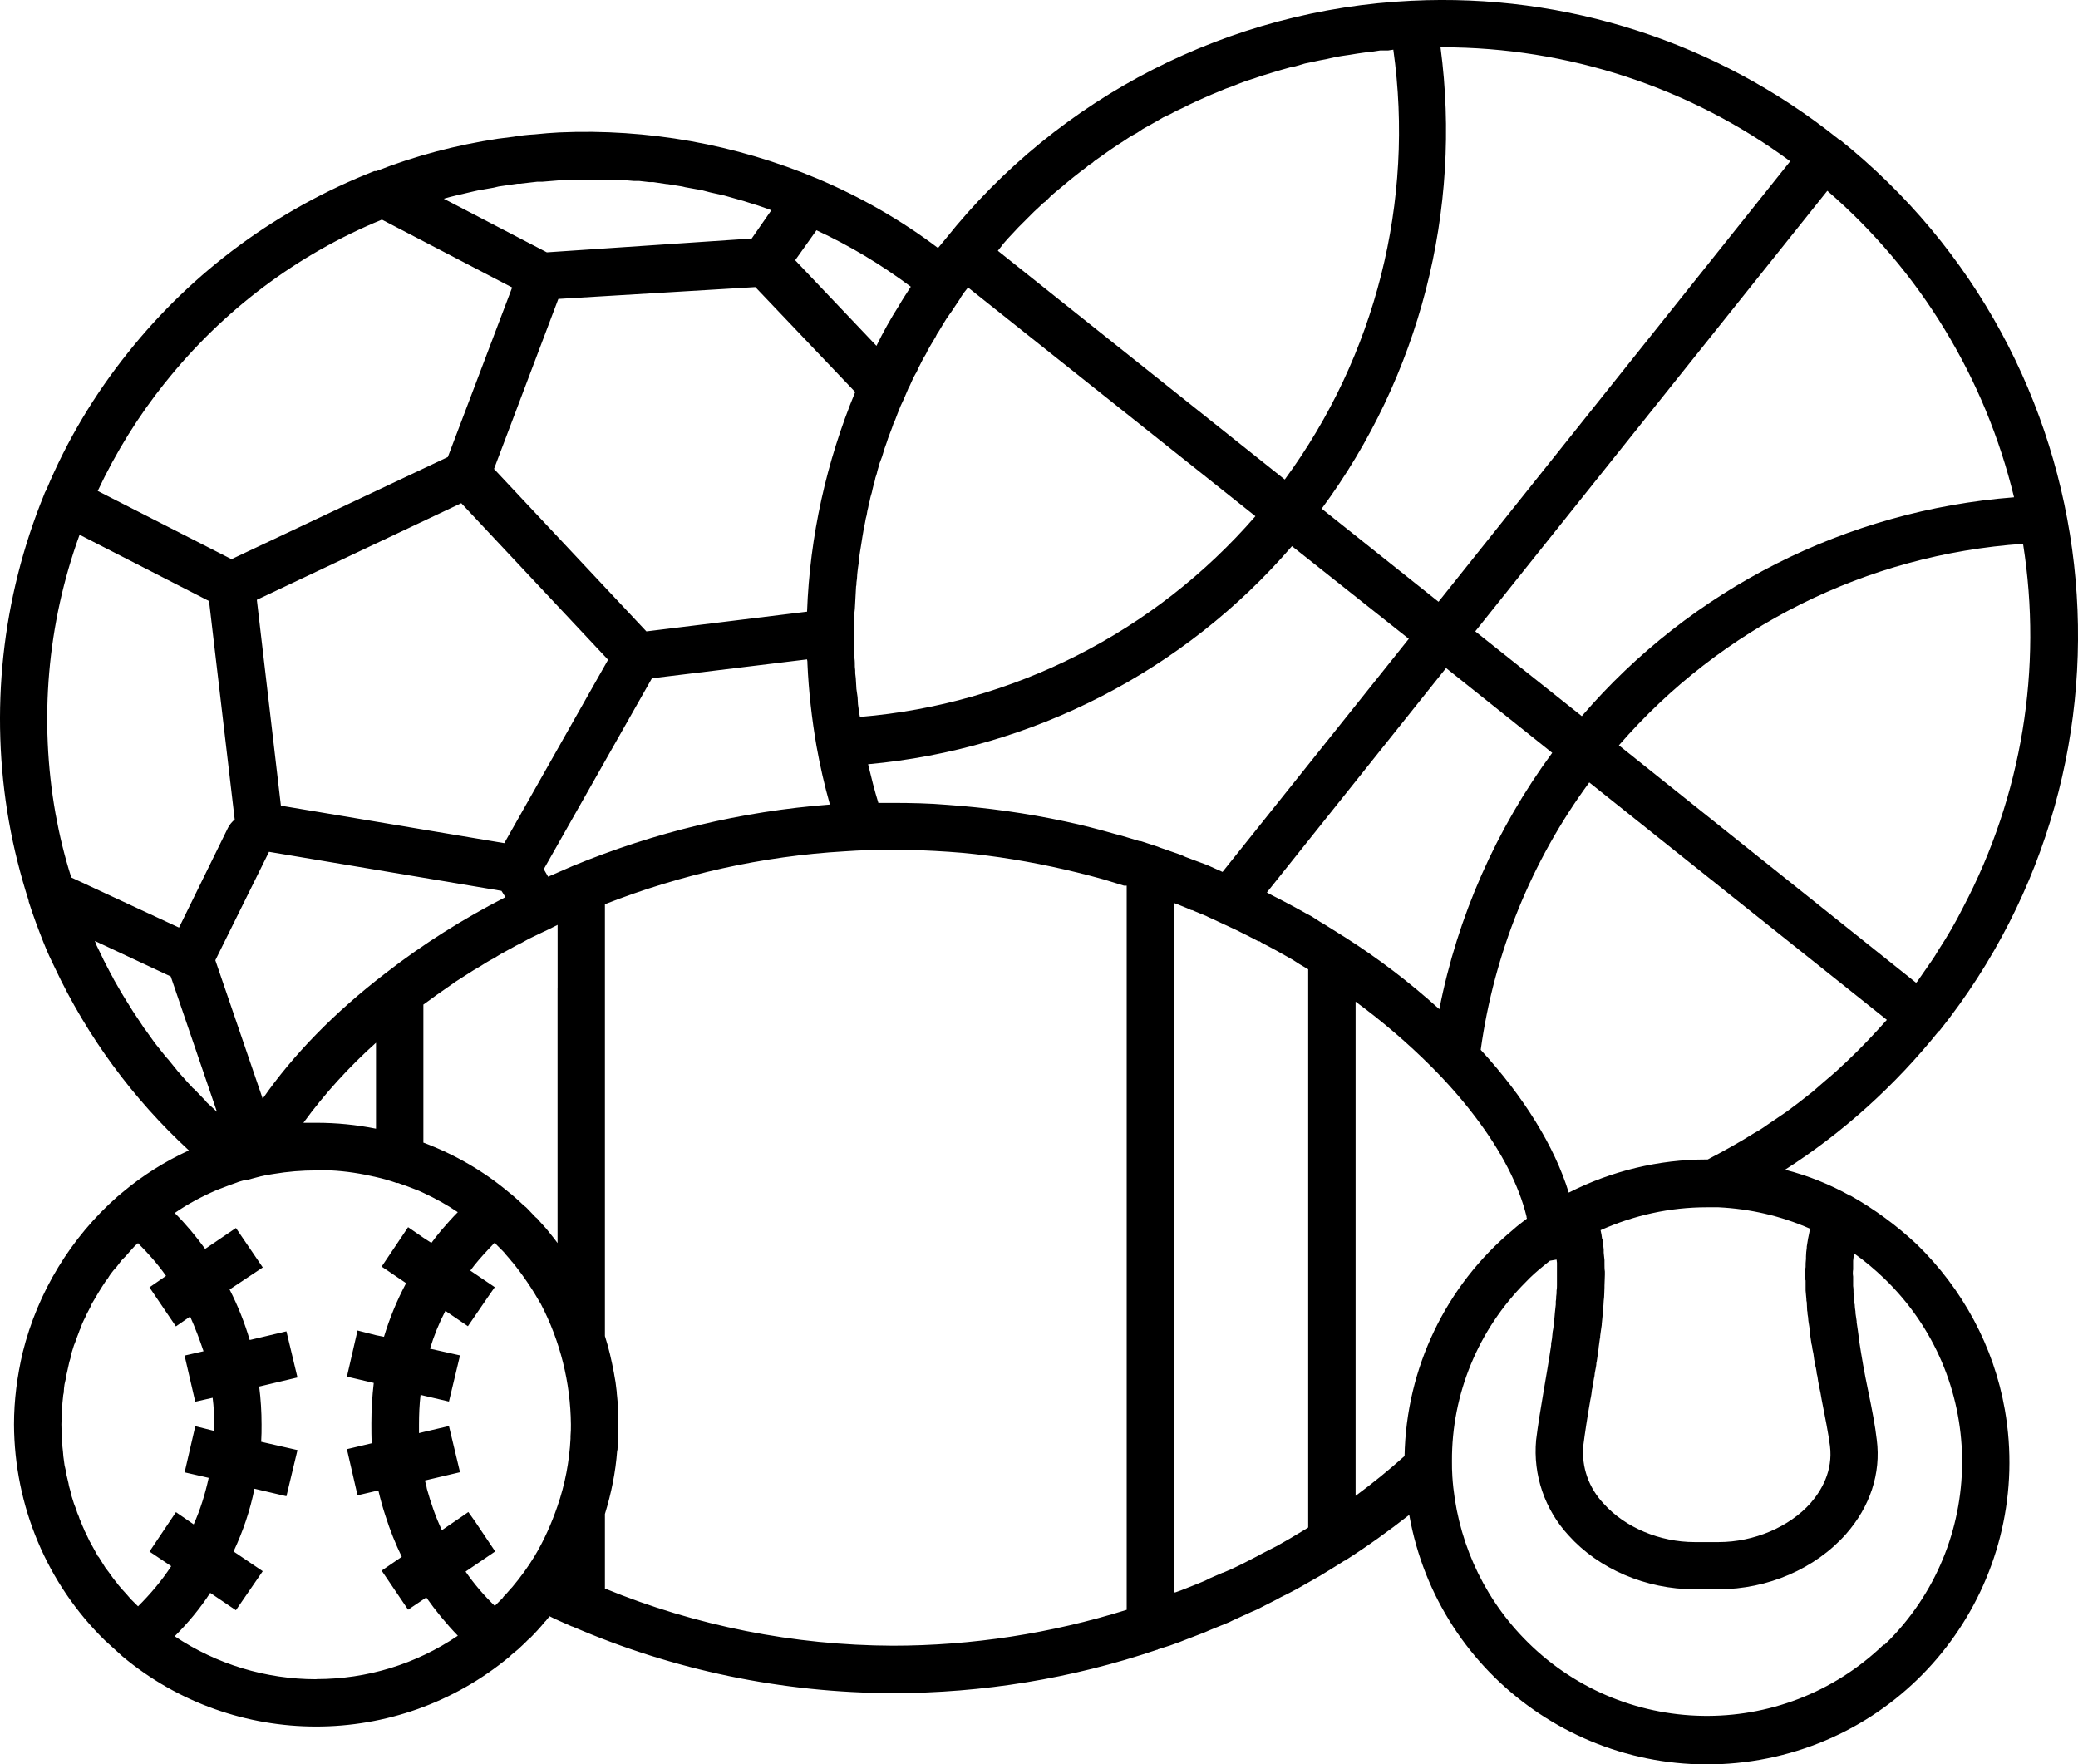 <?xml version="1.0" encoding="UTF-8"?>
<svg id="uuid-5eea8fa2-1907-494e-8dba-c0b9c1c6da74" data-name="Capa 2" xmlns="http://www.w3.org/2000/svg" viewBox="0 0 479.14 406.76">
  <g id="uuid-c31c26f6-b3fe-462f-9b20-65d2b40cc16e" data-name="Capa 1">
    <g id="uuid-ae1782f8-73fe-46dc-93fe-7b8f70c8c0f4" data-name="42b782fbd1">
      <path d="M426.8,275.68h-.18c-4.73-2.64-9.74-4.64-15.02-6,13.47-8.64,25.4-19.46,35.41-31.92q.09,0,.09-.09h.09c50.42-63.2,40.04-155.12-23.12-205.59h-.18c0-.09-.09-.09-.18-.18C395.94,9.72,361.09-1.56,325.59.17h-.09c-42.04,2-81.27,22.01-107.48,54.92l-1.73,2.09c-8.55-6.46-17.93-11.82-27.85-16.01-18.84-7.91-39.14-11.55-59.52-10.64l-2.73.18-2.91.27c-1.64.09-3.28.27-4.92.55l-3.55.45c-9.56,1.45-19.02,3.91-28.03,7.46h-.45c-22.3,8.72-41.86,23.09-56.79,41.82-7.73,9.64-14.1,20.28-18.84,31.64-.09,0-.09.09-.09.18-.18.28-.36.64-.46,1C.42,137.92-2.4,164.02,2.06,189.39c1.09,6.19,2.64,12.28,4.55,18.28v.18c1,3.18,2.18,6.28,3.36,9.28,1.19,3,1.73,4,2.64,5.91,7.46,15.91,18.02,30.28,30.94,42.19-5.55,2.55-10.74,5.82-15.38,9.73l-1.09.91c-10.73,9.45-18.38,22.01-21.84,35.92-1.28,5.45-2.01,11-2.01,16.64.09,18.73,7.56,36.65,20.93,49.74l4.1,3.73c25.84,21.55,63.43,21.55,89.28,0l.36-.36,1.55-1.28,1.36-1.27.46-.45.54-.55h.09c1.36-1.36,2.64-2.73,3.82-4.18.09-.09.18-.09.18-.18l.82-1,1.28.64,3.91,1.73h.09c23.3,10.09,48.41,15.28,73.81,15.36,20.75,0,41.32-3.36,60.97-10h.09q.09,0,.09-.09l.55-.18,2.28-.72,2.27-.82.91-.36,4.73-1.82,1.27-.55,4.46-1.82.72-.36,4.37-2,1.28-.55,4.46-2.27,1-.55,2.01-1,1.73-.91,1.27-.72,4.01-2.28,1.64-1,3.09-1.91,1-.64h.09c5.28-3.36,10.19-6.91,14.84-10.55,6.73,37.92,42.86,63.1,80.81,56.47,37.95-6.64,63.16-42.83,56.52-80.74-2.55-14.55-9.73-27.82-20.29-38.1-4.65-4.36-9.74-8.09-15.2-11.18ZM417.33,283.23v.18c-.09.64-.27,1.27-.36,1.82-.09.55-.09.27-.09.45l-.28,1.73v.27c-.09.64-.18,1.36-.18,2v.55c-.09.64-.09,1.28-.09,1.91,0,.18-.09.36-.09.54v2.01c0,.18,0,.36.09.54v2.28c.09.64.09,1.36.18,2,0,.27,0,.45.09.72,0,.64.09,1.28.09,1.91.09.27.09.55.09.82.09.46.18,1,.18,1.46.09.45.09.82.18,1.18.09.36.09,1.01.18,1.46.09.45.09.64.09.91l.27,1.82c.09.36.18.64.18,1l.28,1.36c.09.46.09.91.18,1.36.09.36.18.73.18,1.09.18.55.28,1.09.36,1.64,0,.36.09.64.18,1,.09.36.09.73.18,1.18l.28,1.45.27,1.28.27,1.55c.82,4.18,1.55,7.82,1.91,10.64.73,5.82-2,10.36-4.46,13.19-4.91,5.54-13.1,9-21.2,9h-5.55c-8.01,0-16.02-3.36-20.93-8.82-3.46-3.64-5.19-8.45-4.73-13.45.36-2.82.91-6.46,1.64-10.64.18-.73.27-1.55.36-2.27l.27-1.09c0-.45.09-1,.18-1.45.09-.36.18-.82.18-1.18.09-.64.28-1.28.36-2,0-.18,0-.45.09-.64.09-.82.27-1.64.36-2.46.09-.82.09-.55.09-.82l.27-2c.09-.27.09-.45.09-.73.09-.91.27-1.72.36-2.54v-.18l.27-2.73v-.64c.09-.64.18-1.36.18-2,0-.28.09-.55.09-.82s.09-1.55.09-2.28v-.36c0-.82.09-1.64.09-2.55v-.72c-.09-.55-.09-1.18-.09-1.73v-.91c-.09-.54-.09-1.09-.18-1.72v-.73l-.27-2.36h-.09c-.09-.72-.18-1.36-.36-2.09,7.74-3.46,16.02-5.28,24.48-5.28h2.73c7.28.36,14.38,2,21.02,4.91ZM425.79,244.76l-1.09,1-1.36,1.28-1.37,1.18-1.91,1.64-2.09,1.82-3.37,2.64-2.55,1.91-1.73,1.18-2.82,1.91c-1,.73-2,1.36-3.01,1.91-3.46,2.18-7.09,4.18-10.73,6.09h-.28c-11.01,0-21.93,2.64-31.76,7.64-3.28-10.64-10.29-22.01-20.3-32.92,3.09-22.28,11.65-43.46,25.03-61.65l68.62,54.74c-3.01,3.36-6.01,6.55-9.29,9.64ZM452.64,209.21c-1.73,3.46-3.64,6.73-5.73,9.91-.45.82-1,1.64-1.55,2.45l-3.28,4.73-.27.28-68.53-54.74c23.66-27.28,57.15-44.01,93.19-46.46,4.55,28.73-.27,58.1-13.83,83.83ZM464.38,114.65c-38.59,3-74.44,21.09-99.65,50.46l-24.57-19.55,81.18-101.57c21.39,18.46,36.41,43.19,43.05,70.65ZM332.15,10.9h.45c28.85,0,56.97,9.18,80.18,26.28l-81.09,101.56-26.94-21.46c22.57-30.55,32.4-68.74,27.4-106.38ZM231.13,56.45l1.18-1.36,1.19-1.27,1.27-1.36,2.55-2.55,1.09-1.09,1.46-1.36c.36-.36.73-.73,1.18-1l1.36-1.36,1.18-1,1.55-1.28,1.18-1,1.46-1.18,1.28-1,1.55-1.18c.36-.36.82-.64,1.27-.91.46-.45,1-.82,1.55-1.18l1.28-.91,1.55-1.09,1.36-.91,1.55-1,1.36-.91,1.64-.91,1.36-.91,1.64-.91,1.46-.82,1.55-.91,1.55-.72,1.55-.82,1.55-.72,1.64-.82,1.55-.73,1.64-.73,1.64-.72,1.55-.64,1.73-.73,1.55-.55,1.82-.73,1.46-.54,2-.64,1.28-.45,3.28-1,.55-.18,2.91-.82,1.28-.27,2.18-.64,1.36-.28,2.09-.45,1.46-.27,2-.46,1.55-.27,1.91-.28,1.64-.27,1.91-.27,1.64-.18,1.82-.28h1.82l1.18-.18c4.92,35.01-4.09,70.56-25.03,99.11l-66.16-52.74,1.09-1.36ZM221.48,68.64l.73-1.09,1-1.27,66.26,52.73c-23.21,26.73-55.88,43.37-91.19,46.28-.09-.27-.09-.64-.18-1l-.27-1.91c0-.54-.09-1.09-.09-1.64l-.27-1.91c0-.55-.09-1.09-.09-1.55s-.09-1.36-.18-2c0-.55,0-1-.09-1.55,0-.64,0-1.36-.09-2v-1.45c0-.73-.09-1.36-.09-2.09v-3.45c0-.46,0-.91.09-1.36v-2.18c0-.28.09-.55.09-.82l.28-5.18c.09-.28.09-.64.09-.91.09-.64.18-1.27.18-1.91.09-.54.09-1.09.18-1.54l.27-1.82c0-.54.09-1.18.18-1.72l.28-1.73.27-1.73.28-1.64c.09-.64.27-1.18.36-1.82.09-.55.18-1.09.36-1.64.09-.64.18-1.18.36-1.82.09-.55.18-1,.36-1.55.09-.64.28-1.18.46-1.82.09-.55.27-1.09.36-1.55.18-.64.36-1.18.46-1.82.18-.55.36-1,.45-1.55l.55-1.91.55-1.45.55-1.82.55-1.55c.18-.55.36-1.18.64-1.82l.55-1.45c.18-.64.45-1.28.72-1.82l.55-1.45.73-1.82.64-1.36.82-1.91c.18-.45.36-.91.64-1.36l.82-1.82c.28-.45.46-.91.73-1.27.27-.64.55-1.27.91-1.91l.64-1.27c.36-.55.73-1.18,1-1.82l.73-1.28,1.09-1.82c.18-.45.45-.91.73-1.27l1.09-1.82.73-1.18,1.28-1.82.72-1.09,1.28-1.91ZM128.56,227.85v58.74l-.82-1.09-1.09-1.36-.73-.91-1.73-1.91c-.18-.27-.46-.54-.73-.72l-1.82-1.91-.36-.36-.46-.36-1.36-1.27-1.55-1.36-.36-.27c-5.92-5.01-12.65-8.91-19.93-11.64v-31.82l1.64-1.18,1.36-1,3.91-2.73.36-.27,4.28-2.73,1.55-.91c1-.64,2-1.27,3.09-1.82l1.64-1,3.46-1.91,1.28-.64,1.82-1,2.82-1.36,1.55-.73,2.19-1.09v14.64ZM186.08,141.02l-37.04,4.55-35.13-37.46,14.83-39.19,45.42-2.73,23.03,24.19c-6.65,16.09-10.47,33.28-11.1,50.65ZM140.21,152.11l-23.93,42.28-51.51-8.64-5.55-47.46,47.14-22.28,33.85,36.1ZM62.03,196.39l53.6,9,.91,1.45c-9.74,5-19.02,10.82-27.67,17.55-11.74,9-21.3,18.82-28.3,28.91l-10.92-31.91,12.38-25.01ZM86.7,260.22c-4.55-.91-9.1-1.36-13.74-1.36h-3c4.91-6.73,10.55-12.91,16.74-18.46v19.82ZM126.38,202.12l-1-1.73,24.94-44.01,35.77-4.36c.09.36.09.64.09,1,.28,6.36,1.01,12.73,2.09,19.01.82,4.55,1.82,9,3.09,13.46-20.39,1.55-40.41,6.36-59.33,14.18l-5.65,2.46ZM188.26,53.09c7.65,3.55,14.93,7.91,21.75,13.01-.91,1.45-1.91,2.91-2.73,4.36-1.91,3-3.64,6.09-5.19,9.27l-18.74-19.73,4.91-6.91ZM103.99,45.36l1.09-.27,4.28-1,.82-.18,3.64-.64,1.18-.28,4.37-.64h.55l3.91-.45h1.18l4.37-.36h14.65l2.18.18h1.19l2.36.27h.91l3.09.46h.18l3.36.54.73.18,2.55.46,1.09.18,2.09.55,1.27.28,2.01.45,1.27.36,1.91.54,1.28.36,2,.64,1.19.36,2.36.82.73.28h.09l-4.55,6.55-47.23,3.18-23.76-12.36,1.64-.46ZM38.1,88.19c13.19-16.55,30.4-29.55,49.96-37.55l30.03,15.64-14.83,39.09-49.88,23.55-30.85-15.73c4.19-8.91,9.38-17.28,15.56-25.01ZM12.8,187.57c-3.82-21.55-1.91-43.73,5.55-64.28l29.85,15.28,5.92,50.37c-.64.55-1.18,1.18-1.55,1.91l-11.29,23.01-24.84-11.55c-1.55-4.82-2.73-9.73-3.64-14.73ZM41.46,247.49l-.27-.27-2.28-2.82-.73-.82-2.46-3.09-2.27-3.18c-.28-.28-.46-.64-.64-.91l-2-3-.18-.27-2.09-3.36-.55-.91-1.73-3-.27-.55c-.64-1.09-1.18-2.27-1.82-3.45-.64-1.18-.27-.64-.45-.91l-1.46-3-.27-.72c-.09-.09-.09-.18-.09-.28l17.47,8.18,10.65,31.19-2.37-2.18-.36-.45-2.46-2.55c-.28-.18-.55-.45-.73-.72-.91-.91-1.73-1.91-2.64-2.91ZM31.82,370.33l-.73-.72-.91-.91-1.19-1.36-.91-1c-.36-.45-.82-.91-1.18-1.45l-.73-.91-1.18-1.64-.64-.82-1.64-2.64h-.09l-1.45-2.64c-.09-.27-.28-.54-.46-.82l-.91-1.91c-.18-.36-.36-.64-.46-1-.27-.64-.55-1.18-.73-1.73-.18-.36-.36-.82-.45-1.18-.27-.55-.45-1.09-.64-1.73-.18-.36-.28-.82-.46-1.18l-.54-1.72-.28-1.18c-.18-.64-.36-1.18-.45-1.82l-.28-1.18c-.18-.64-.27-1.18-.36-1.82l-.27-1.18-.27-2.01c0-.36-.09-.72-.09-1.09-.09-.73-.18-1.55-.18-2.27,0-.28-.09-.55-.09-.82s-.09-2.09-.09-3.18.09-2.09.09-3.09.09-.64.09-1,.09-1.36.18-2.09c0-.36.09-.82.18-1.18,0-.64.09-1.27.18-1.91l.27-1.18c.09-.64.18-1.18.36-1.82l.28-1.28c.09-.55.27-1.18.45-1.72l.28-1.28.54-1.73c.18-.36.28-.72.46-1.18.18-.45.36-1.09.64-1.72.09-.36.27-.73.45-1.09.18-.64.46-1.27.73-1.82.18-.36.36-.64.46-1l1-1.91.36-.82c1-1.72,2.09-3.55,3.18-5.18l.55-.72c.36-.64.82-1.28,1.28-1.82l.73-.82,1.18-1.54.91-.91,1.19-1.36.91-1,.73-.64c2.36,2.36,4.55,4.82,6.46,7.55l-3.82,2.64,6.1,9,3.28-2.27c1.18,2.64,2.18,5.28,3.09,8l-4.37,1,2.46,10.64,4.01-.91c.27,2.09.36,4.09.36,6.18v1.46l-4.36-1.09-2.46,10.64,5.55,1.27c-.82,3.73-1.91,7.28-3.46,10.73l-4.09-2.82-6.1,9.09,5.01,3.36c-2.19,3.36-4.82,6.45-7.65,9.27ZM72.95,387.15c-11.65,0-23.03-3.45-32.67-9.91,3.09-3.09,5.82-6.36,8.19-10l5.92,4,6.19-9-6.73-4.55c2.18-4.64,3.82-9.46,4.82-14.46l7.37,1.73,2.55-10.64-8.37-1.91c.09-1.36.09-2.64.09-4.01,0-2.91-.18-5.82-.55-8.73l8.83-2.09-2.55-10.64-8.46,2c-1.18-4-2.73-7.91-4.64-11.64l7.65-5.09-6.19-9.09-7.1,4.82c-2.09-2.91-4.46-5.73-7.01-8.28,3.01-2.09,6.28-3.82,9.65-5.28l3.09-1.18,1.55-.55.46-.18,1.55-.45h.45l3.09-.82,1.28-.27,1.64-.27c3.28-.55,6.55-.82,9.92-.82h3.28c3.55.18,7.01.72,10.47,1.54,1.64.36,3.18.82,4.73,1.36h.36l.46.18,1.55.55,1.18.45,1.64.64,1,.46c2.73,1.27,5.37,2.72,7.92,4.45-1.28,1.28-2.55,2.73-3.73,4.09l-1.18,1.45-1.18,1.55-1.82-1.18-3.55-2.45-6.1,9.09,1.09.73,4.55,3.09c-2.09,3.91-3.82,8.09-5.1,12.36l-1.82-.36-4.28-1.09-2.45,10.64,6.19,1.45c-.36,3.09-.55,6.28-.55,9.36,0,1.55,0,3.09.09,4.55l-5.73,1.36,2.45,10.64,4.28-1h.55c.45,1.91,1,3.91,1.64,5.82,1,3.18,2.28,6.36,3.73,9.36l-4.64,3.18,6.1,9.01,4.19-2.82c2.18,3.09,4.64,6.09,7.28,8.82-9.65,6.55-20.93,10-32.58,10ZM115.91,368.42l-1.73,1.73v.18c-2.55-2.45-4.82-5.09-6.83-8l6.83-4.64-4.64-6.91-1.55-2.18-.91.64-5.19,3.55c-1.46-3.09-2.55-6.28-3.46-9.55-.09-.64-.28-1.27-.46-1.91l8.1-1.91-2.55-10.64-5.82,1.36-1.09.27v-2c0-2.27.09-4.55.36-6.82l.73.18,5.82,1.36,2.55-10.64-6.92-1.55c.91-3,2.09-5.91,3.55-8.72l5.19,3.54,4.55-6.64,1.64-2.36-5.64-3.82c1.27-1.73,2.64-3.28,4.09-4.82l1.46-1.55h.18l.36.45,1.55,1.55q0,.09.09.09l.36.46c.45.54,1,1.09,1.46,1.72l.18.18c2.45,3,4.64,6.28,6.55,9.64,4.46,8.55,6.82,18.09,6.92,27.73,0,.91,0,1.82-.09,2.73v.55c-.27,5.27-1.27,10.55-3,15.55-1.37,4-3.1,7.91-5.28,11.55-1.55,2.55-3.28,4.91-5.19,7.18l-.27.28-1.19,1.36-.45.45-.27.36ZM259.79,371.15c-17.47,5.45-35.67,8.27-53.96,8.27-22.76-.09-45.32-4.55-66.35-13.18v-17.19c1.46-4.72,2.46-9.64,2.82-14.55.09-.18.09-.36.09-.55,0-.45.09-.91.09-1.36v-1c.09-.36.09-.72.09-1.09v-2.09c0-1,0-2-.09-3v-.64c0-.91-.09-1.82-.18-2.73-.09-.91-.09-.72-.09-1.09l-.28-2.28-.27-1.54c0-.18-.09-.36-.09-.55-.55-2.91-1.18-5.73-2.09-8.55v-99.56c17.66-6.91,36.31-11.09,55.24-12.19,3.73-.27,7.37-.36,11.1-.36h.45c4.19,0,8.28.18,12.47.46,4.19.27,7.83.72,11.74,1.27,8.1,1.18,16.11,2.91,23.94,5.09l4.73,1.45h.64v166.94ZM267.62,195.48l-.64-.27-3.91-1.28h-.28c-1.91-.54-3.73-1.18-5.64-1.64-3.82-1.09-7.65-2.09-11.56-2.91-8.92-1.91-18.02-3.18-27.13-3.82-4.18-.36-8.46-.45-12.65-.45h-3.28c-.91-2.91-1.64-5.91-2.37-8.91,37.86-3.45,72.9-21.46,97.74-50.28l26.94,21.36-42.95,53.74-3.46-1.55-.46-.18-2.46-.91-2.18-.82-1-.46-4.73-1.64ZM301.66,352.15l-.55.36-3.64,2.18-3.01,1.72-4.09,2.09-.28.18-3.18,1.64-1.28.64-1.73.82-1.91.82h-.09l-2.92,1.27-1.09.55-1.73.72-3.92,1.55-1.27.45h-.28v-158.94l.55.18,2.46,1,1,.45h.18l.64.28,2.64,1.09.55.28.82.36,1.36.64,3.92,1.82,2.73,1.36,2.64,1.36h.27l.36.27,2.73,1.45,1,.55,3.55,2,1.55,1,2,1.18v128.66ZM310.03,216.03l-4.64-2.91-1.09-.64-1.82-1.18-1.37-.73-2.45-1.36-2.73-1.45-2.64-1.36-1.18-.64,41.32-51.74,24.48,19.55c-12.92,17.55-21.84,37.73-26.03,59.1-6.83-6.18-14.11-11.73-21.84-16.64ZM312.58,230.94c6.19,4.55,12.02,9.55,17.39,14.91,3.64,3.64,7.1,7.55,10.19,11.64,6.01,7.91,10.1,15.82,11.83,23.01,0,.18,0,.27.09.45-1.09.82-2.19,1.64-3.19,2.55-15.56,12.91-24.66,32.01-25.03,52.19-3.64,3.27-7.37,6.28-11.29,9.18v-113.93ZM434.35,379.15c-23.39,22.55-60.61,21.82-83.09-1.55-9.73-10.09-15.47-23.28-16.38-37.19-.09-1.18-.09-2.36-.09-3.55-.09-15.46,6.09-30.37,17.02-41.28,1.28-1.36,2.64-2.55,4.1-3.73l1.45-1.18,1.55-.27c0,.27.09.45.09.73v5.09c0,.46,0,.91-.09,1.36,0,.45,0,.91-.09,1.36,0,.36,0,.73-.09,1.09v.72c0,.28-.09.55-.09.82s-.09.55-.09.82-.09.64-.09,1-.09.64-.09.91v.18c-.09.82-.18,1.73-.36,2.55,0,.27-.09.64-.09.91s-.09.91-.18,1.36c-.09.28-.09.64-.09.91-.55,3.73-1.19,7.36-1.73,10.55-.55,3.18-1.37,8.18-1.73,11.28-.73,8,2,16,7.46,21.91,7.01,7.82,17.93,12.46,29.04,12.46h5.55c11.38,0,22.3-4.73,29.4-12.73,5.55-6.28,8.1-14.01,7.1-21.73-.36-3.18-1.09-7-2-11.36s-1.46-7.55-2.09-11.64v-.18l-.27-2.01-.28-1.91v-.28l-.27-1.82v-.36c-.09-.54-.18-1.18-.18-1.72,0-.09-.09-.09-.09-.18,0-.09-.09-1.18-.09-1.82,0-.18,0-.28-.09-.46,0-.54,0-1.18-.09-1.72v-2.18c-.09-.55-.09-1.09,0-1.64v-2c.09-.54.09-1,.18-1.54v-.18c2.46,1.72,4.82,3.72,7.01,5.82,23.39,22.55,23.94,59.74,1.46,83.02-.45.45-.91.91-1.46,1.45l-.09-.09Z"/>
    </g>
  </g>
</svg>